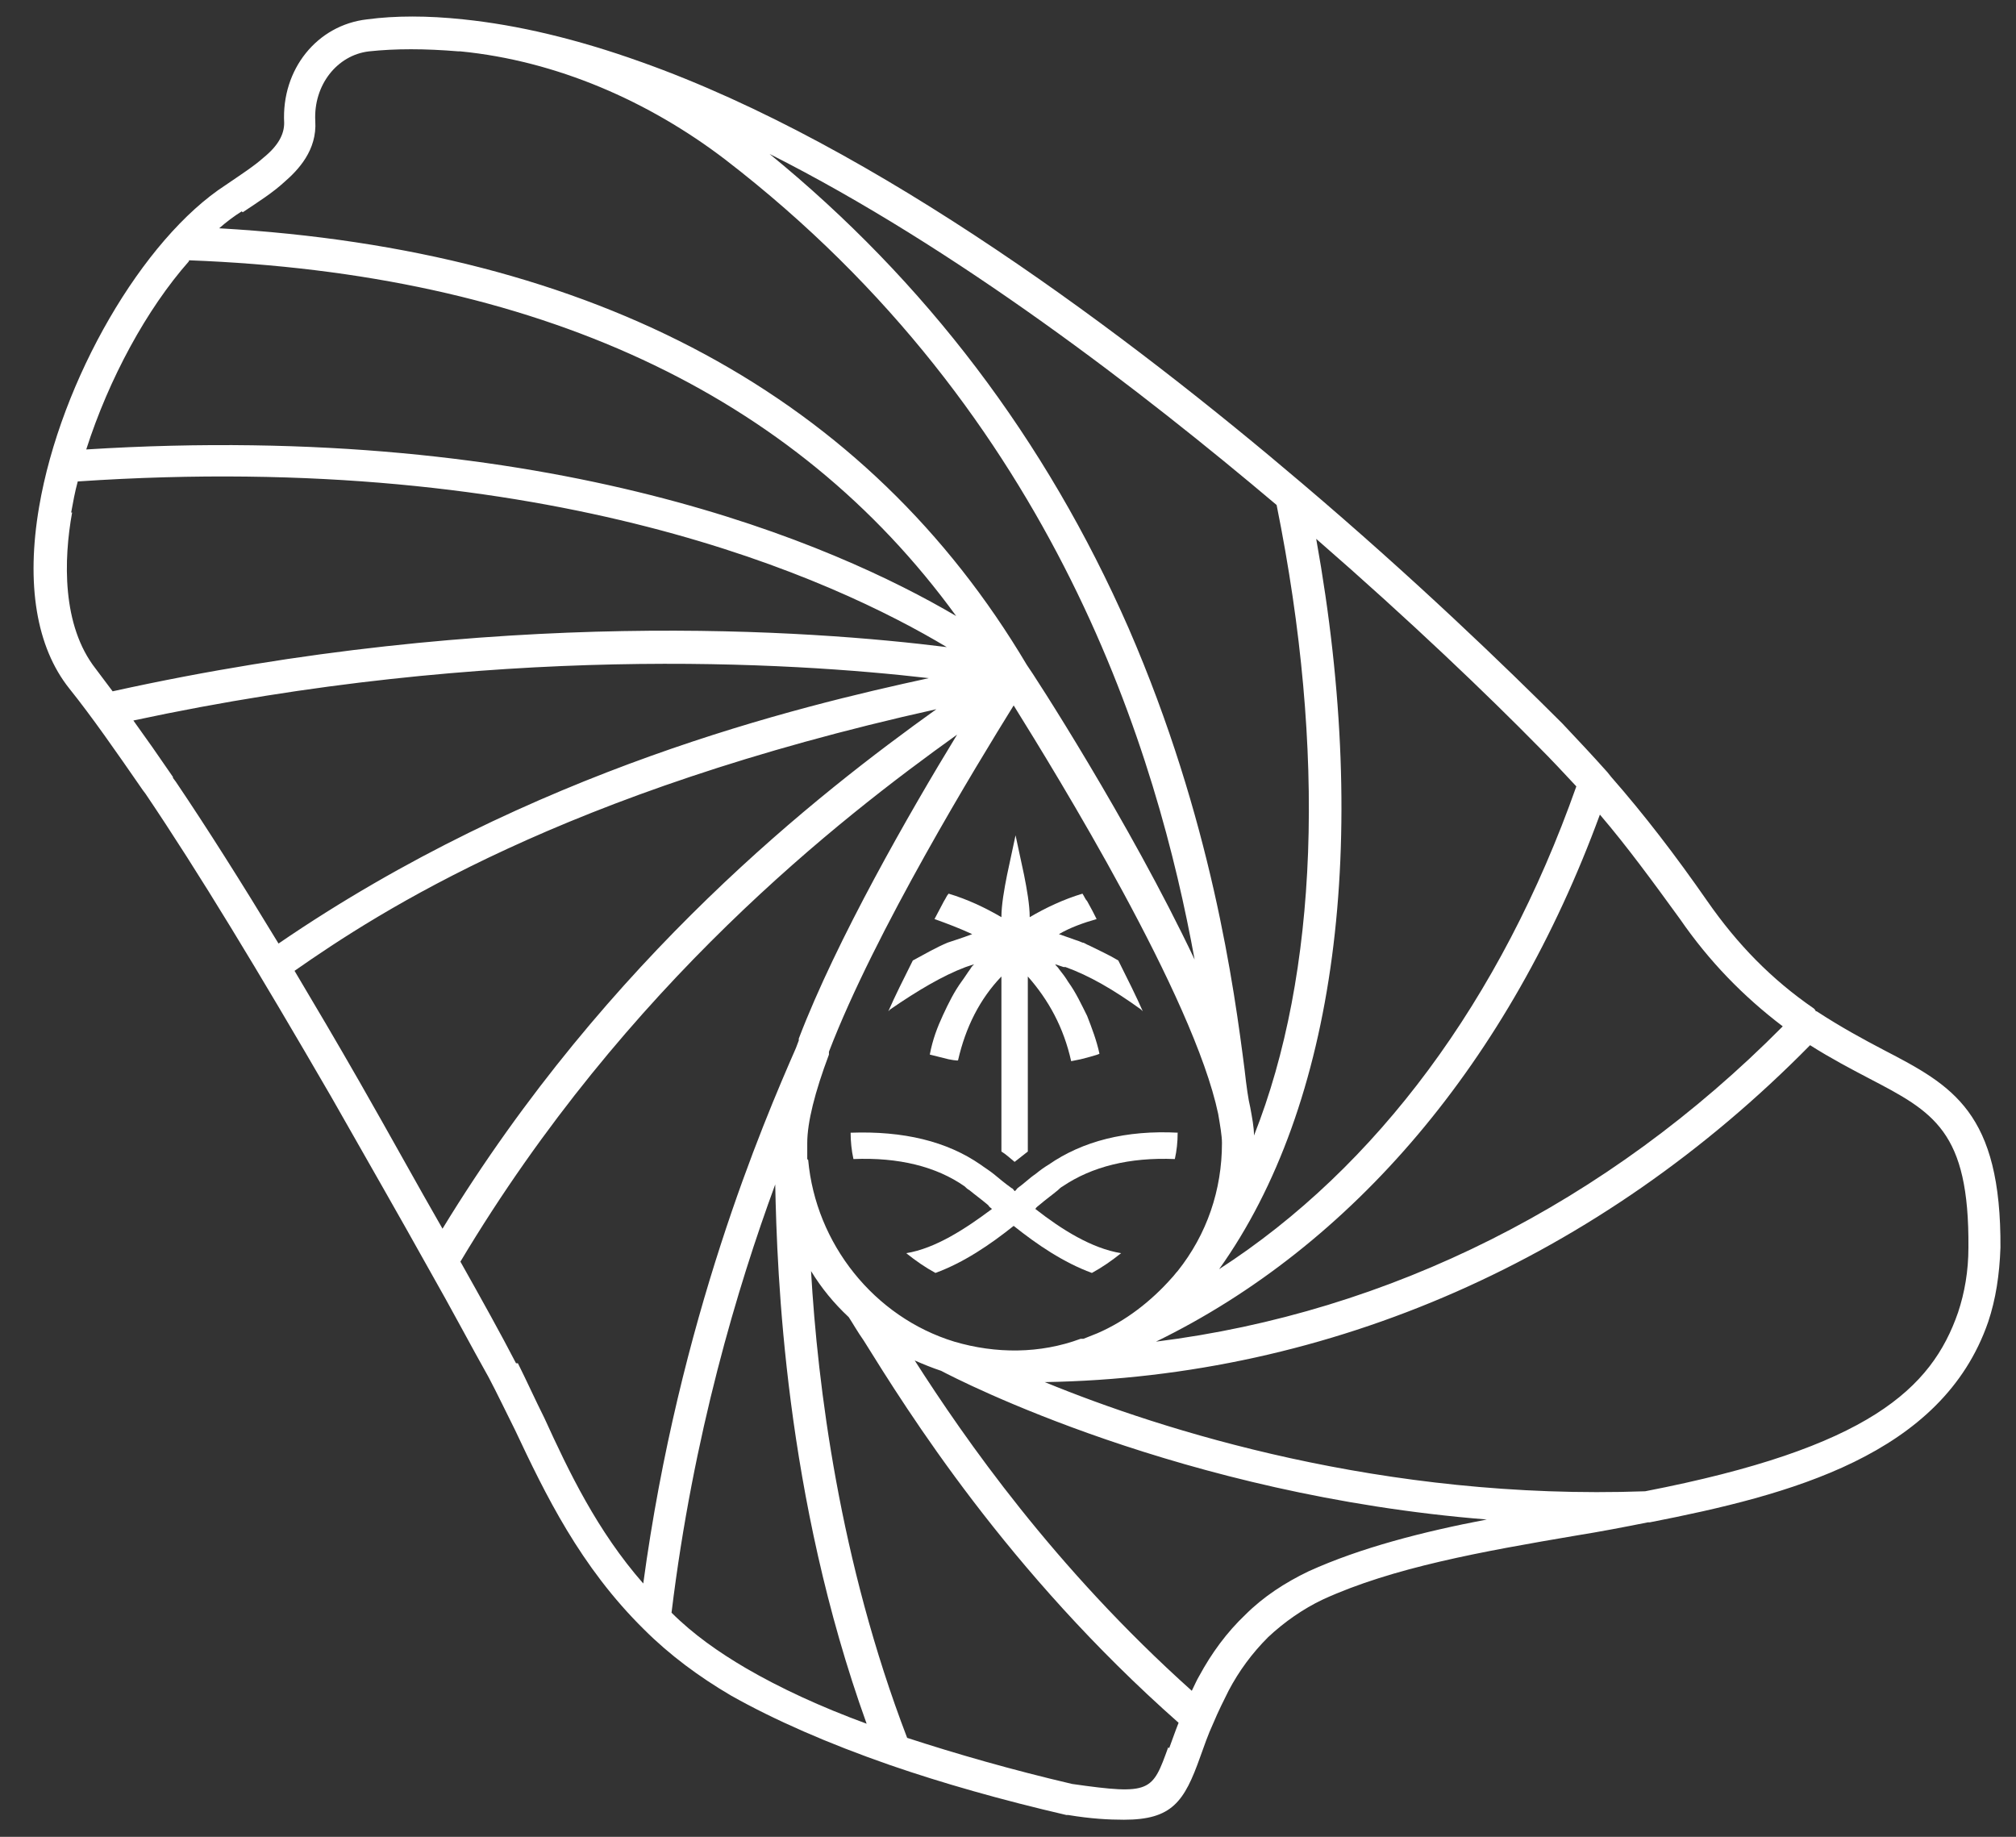 <svg width="90" height="82" viewBox="0 0 90 82" fill="none" xmlns="http://www.w3.org/2000/svg">
<rect x="0" y="0" width="90" height="82" fill="#333333" stroke="none"/>
<g clip-path="url(#clip0_3024_750)">
<path d="M89.306 55.734C89.348 49.642 87.16 48.466 84.089 46.87C83.205 46.407 82.195 45.861 81.102 45.147H81.059C81.059 45.105 81.017 45.063 80.975 45.021C79.082 43.718 77.567 42.164 76.221 40.231C74.79 38.173 73.402 36.366 71.929 34.685L71.761 34.475C71.088 33.719 70.414 33.005 69.741 32.291C67.216 29.77 63.177 25.863 58.128 21.577C50.47 15.065 39.152 6.494 28.591 2.755C25.772 1.747 23.121 1.116 20.68 0.864C19.082 0.696 17.651 0.696 16.389 0.864C14.159 1.116 12.56 3.091 12.686 5.486C12.686 5.99 12.434 6.494 11.761 7.04C11.34 7.418 10.751 7.797 10.077 8.259C6.375 10.654 2.714 16.956 1.746 22.628C1.157 26.073 1.62 28.888 3.093 30.736C4.103 31.997 5.155 33.509 6.375 35.274L6.501 35.442C8.857 38.929 11.55 43.382 14.79 48.97C16.389 51.785 17.861 54.348 19.124 56.617C20.176 58.465 21.059 60.146 21.817 61.49C22.195 62.205 22.574 63.003 22.995 63.843C24.341 66.7 25.898 69.935 28.759 72.75C29.895 73.884 31.2 74.851 32.63 75.691C34.566 76.783 36.964 77.834 39.741 78.8C42.055 79.598 44.706 80.355 47.609 81.027H47.693C48.703 81.195 49.502 81.237 50.176 81.237C52.322 81.237 52.869 80.439 53.584 78.422C53.752 77.96 53.92 77.456 54.173 76.909C54.383 76.405 54.636 75.901 54.846 75.481C55.309 74.599 55.898 73.8 56.613 73.086C57.329 72.414 58.17 71.826 59.054 71.406C62.167 69.977 66.165 69.263 70.372 68.549C71.424 68.381 72.518 68.171 73.57 67.96H73.654C79.881 66.742 86.698 64.978 88.759 59.011C89.096 58.003 89.264 56.911 89.306 55.692M75.001 41.03C76.305 42.92 77.82 44.475 79.587 45.819C71.761 53.718 62.041 58.591 51.606 59.894C60.4 55.608 67.385 47.374 71.424 36.366C72.644 37.794 73.78 39.349 75.001 41.03ZM36.038 51.743C36.038 51.491 36.038 51.281 36.038 51.029C36.038 50.105 36.375 48.76 37.006 47.08V47.038V46.953C39.068 41.576 43.612 34.139 45.253 31.492C47.188 34.602 53.289 44.517 54.383 49.727C54.468 50.231 54.552 50.693 54.552 51.029C54.552 53.13 53.878 55.104 52.574 56.743C52.49 56.827 52.406 56.953 52.322 57.037C51.396 58.087 50.26 58.969 48.998 59.516C48.787 59.6 48.577 59.684 48.367 59.768H48.24C46.431 60.44 44.453 60.44 42.602 59.894C39.026 58.801 36.417 55.524 36.08 51.785M55.982 50.693C55.982 50.315 55.898 49.895 55.814 49.432C55.73 49.096 55.646 48.508 55.562 47.752C55.099 44.139 54.089 36.576 50.386 28.047C46.683 19.602 41.298 12.544 34.355 6.872C42.686 11.074 50.975 17.46 56.992 22.544C59.222 33.593 58.843 43.466 55.982 50.693ZM70.372 35.106C67.006 44.643 61.452 52.121 54.425 56.659C59.643 49.348 61.2 37.627 58.759 24.056C63.009 27.753 66.459 31.072 68.689 33.341C69.236 33.887 69.825 34.517 70.372 35.106ZM10.835 9.477C11.592 8.973 12.181 8.595 12.686 8.133C13.317 7.587 14.159 6.704 14.075 5.402C13.991 3.805 15.042 2.461 16.473 2.293C17.651 2.167 18.955 2.167 20.47 2.293C20.47 2.293 20.512 2.293 20.554 2.293C24.846 2.713 28.97 4.52 32.378 7.124C47.23 18.552 51.691 33.845 53.331 42.836C50.428 36.702 46.094 30.022 45.842 29.686C38.731 17.712 26.613 11.158 9.783 10.191C10.12 9.897 10.456 9.645 10.793 9.435M8.436 11.62C23.962 12.208 35.449 17.544 42.686 27.501C37.258 24.308 24.636 18.762 3.85 20.065C4.86 16.914 6.543 13.805 8.436 11.662M3.177 22.88C3.261 22.417 3.345 21.955 3.471 21.493C24.636 20.065 37.216 25.863 42.266 28.888C36.206 28.131 22.153 27.081 5.028 30.862C4.776 30.526 4.523 30.19 4.271 29.854C2.756 27.921 2.84 24.98 3.219 22.88M7.721 34.685C7.09 33.761 6.501 32.921 5.954 32.165C22.027 28.72 35.281 29.56 41.466 30.274C35.66 31.535 23.794 34.349 12.434 42.122C10.751 39.349 9.236 36.954 7.847 34.896L7.721 34.727V34.685ZM13.149 43.34C16.936 40.694 25.141 35.358 41.803 31.66C36.585 35.4 27.16 42.71 19.755 54.852C18.619 52.877 17.399 50.651 16.052 48.298C15.042 46.533 14.075 44.895 13.149 43.34ZM23.037 60.86C22.364 59.558 21.522 58.045 20.554 56.323C27.96 43.929 37.511 36.534 42.728 32.795C40.624 36.24 37.343 41.954 35.66 46.365C35.66 46.365 35.66 46.407 35.66 46.449L35.533 46.785C34.061 50.147 30.316 58.886 28.717 70.691C26.655 68.339 25.393 65.692 24.299 63.297C23.878 62.457 23.5 61.616 23.121 60.86M29.979 71.994C30.947 64.053 32.925 57.457 34.608 52.877C34.692 56.869 35.028 66.784 38.689 76.951C36.627 76.195 34.818 75.355 33.303 74.473C32.083 73.758 30.947 72.96 29.979 71.994ZM52.153 78.002C51.438 79.977 51.396 80.144 47.862 79.64C45.169 79.01 42.686 78.296 40.498 77.582C37.469 69.683 36.501 61.827 36.207 56.743C36.669 57.499 37.216 58.171 37.89 58.801C38.058 59.053 38.268 59.432 38.563 59.852C40.498 62.961 44.958 70.145 52.616 76.909C52.448 77.33 52.322 77.708 52.195 78.044M58.423 70.145C57.371 70.649 56.403 71.28 55.603 72.078C54.762 72.876 54.089 73.8 53.542 74.809C53.416 75.019 53.331 75.229 53.205 75.481C47.062 69.977 43.065 64.221 40.835 60.734C41.214 60.902 41.634 61.07 42.013 61.196C42.812 61.616 52.742 66.742 66.375 67.834C63.514 68.381 60.737 69.095 58.423 70.145ZM87.413 58.591C86.235 61.995 83.416 64.641 73.444 66.574C61.747 66.994 51.859 63.843 46.641 61.7C59.39 61.49 71.424 56.197 80.807 46.66C81.733 47.248 82.616 47.71 83.416 48.13C86.319 49.642 87.918 50.483 87.876 55.692C87.876 56.743 87.707 57.709 87.413 58.591Z" fill="white"/>
<path d="M47.483 43.172C47.357 43.13 47.231 43.088 47.105 43.046C47.147 43.13 47.231 43.172 47.273 43.256C47.441 43.466 47.568 43.634 47.694 43.844C48.03 44.306 48.283 44.852 48.535 45.357C48.746 45.903 48.956 46.449 49.082 47.037C49.082 47.079 48.241 47.289 48.241 47.289L47.82 47.373C47.483 45.861 46.81 44.642 45.885 43.592V51.407C45.674 51.575 45.506 51.701 45.295 51.869C45.085 51.701 44.917 51.533 44.706 51.407V43.592C43.739 44.6 43.107 45.861 42.771 47.331C42.771 47.373 42.35 47.289 42.35 47.289L41.509 47.079C41.635 46.407 41.845 45.861 42.098 45.315C42.35 44.769 42.602 44.264 42.939 43.802C43.065 43.634 43.192 43.424 43.318 43.256C43.36 43.172 43.444 43.088 43.486 43.046C43.36 43.088 43.234 43.13 43.107 43.172C42.098 43.55 40.962 44.222 39.741 45.063L39.657 45.147C39.952 44.474 40.33 43.718 40.751 42.878C41.298 42.584 41.803 42.29 42.308 42.08C42.434 42.038 42.56 41.996 42.687 41.954C42.939 41.87 43.192 41.785 43.402 41.702C42.855 41.449 42.308 41.239 41.719 41.029C41.845 40.777 42.014 40.483 42.14 40.231C42.224 40.105 42.266 39.979 42.35 39.895C43.192 40.147 43.991 40.525 44.706 40.945C44.706 40.399 44.833 39.685 44.959 39.055L45.337 37.29L45.716 39.055C45.842 39.685 45.969 40.399 45.969 40.945C46.684 40.525 47.483 40.147 48.325 39.895C48.409 40.021 48.451 40.147 48.535 40.231C48.703 40.525 48.83 40.777 48.956 41.029C48.367 41.197 47.778 41.407 47.273 41.702C47.525 41.785 47.736 41.87 47.988 41.954C48.114 41.996 48.241 42.038 48.325 42.08C48.409 42.08 48.493 42.164 48.619 42.206C49.04 42.416 49.503 42.626 49.924 42.878C50.344 43.718 50.723 44.474 51.018 45.147L50.934 45.063C49.713 44.18 48.619 43.55 47.568 43.172" fill="white"/>
<path d="M52.574 50.567C52.574 50.987 52.532 51.365 52.448 51.743C50.428 51.659 48.745 52.079 47.441 52.962C47.357 53.004 47.272 53.088 47.23 53.13C46.978 53.34 46.683 53.55 46.389 53.802C46.347 53.844 46.263 53.886 46.221 53.97C47.399 54.894 48.745 55.734 50.049 55.945C49.629 56.281 49.208 56.575 48.745 56.827C47.483 56.365 46.305 55.566 45.253 54.726C44.201 55.566 43.023 56.365 41.761 56.827C41.298 56.575 40.877 56.281 40.456 55.945C41.761 55.734 43.107 54.852 44.285 53.97C44.243 53.928 44.159 53.886 44.117 53.802C43.822 53.55 43.528 53.34 43.275 53.13C43.191 53.088 43.107 53.004 43.065 52.962C41.803 52.079 40.12 51.659 38.1 51.743C38.016 51.365 37.974 50.945 37.974 50.567C40.33 50.483 42.265 50.945 43.78 51.995C43.948 52.121 44.159 52.247 44.369 52.416C44.622 52.626 44.874 52.836 45.169 53.046C45.211 53.046 45.253 53.13 45.295 53.172C45.337 53.172 45.379 53.088 45.421 53.046C45.716 52.836 45.968 52.584 46.221 52.416C46.431 52.247 46.599 52.121 46.81 51.995C48.324 50.945 50.26 50.441 52.616 50.567" fill="white"/>
</g>
<defs>
<clipPath id="clip0_3024_750">
<rect width="89" height="80.524" fill="white" transform="translate(0.9 0.738)"/>
</clipPath>
</defs>
</svg>
